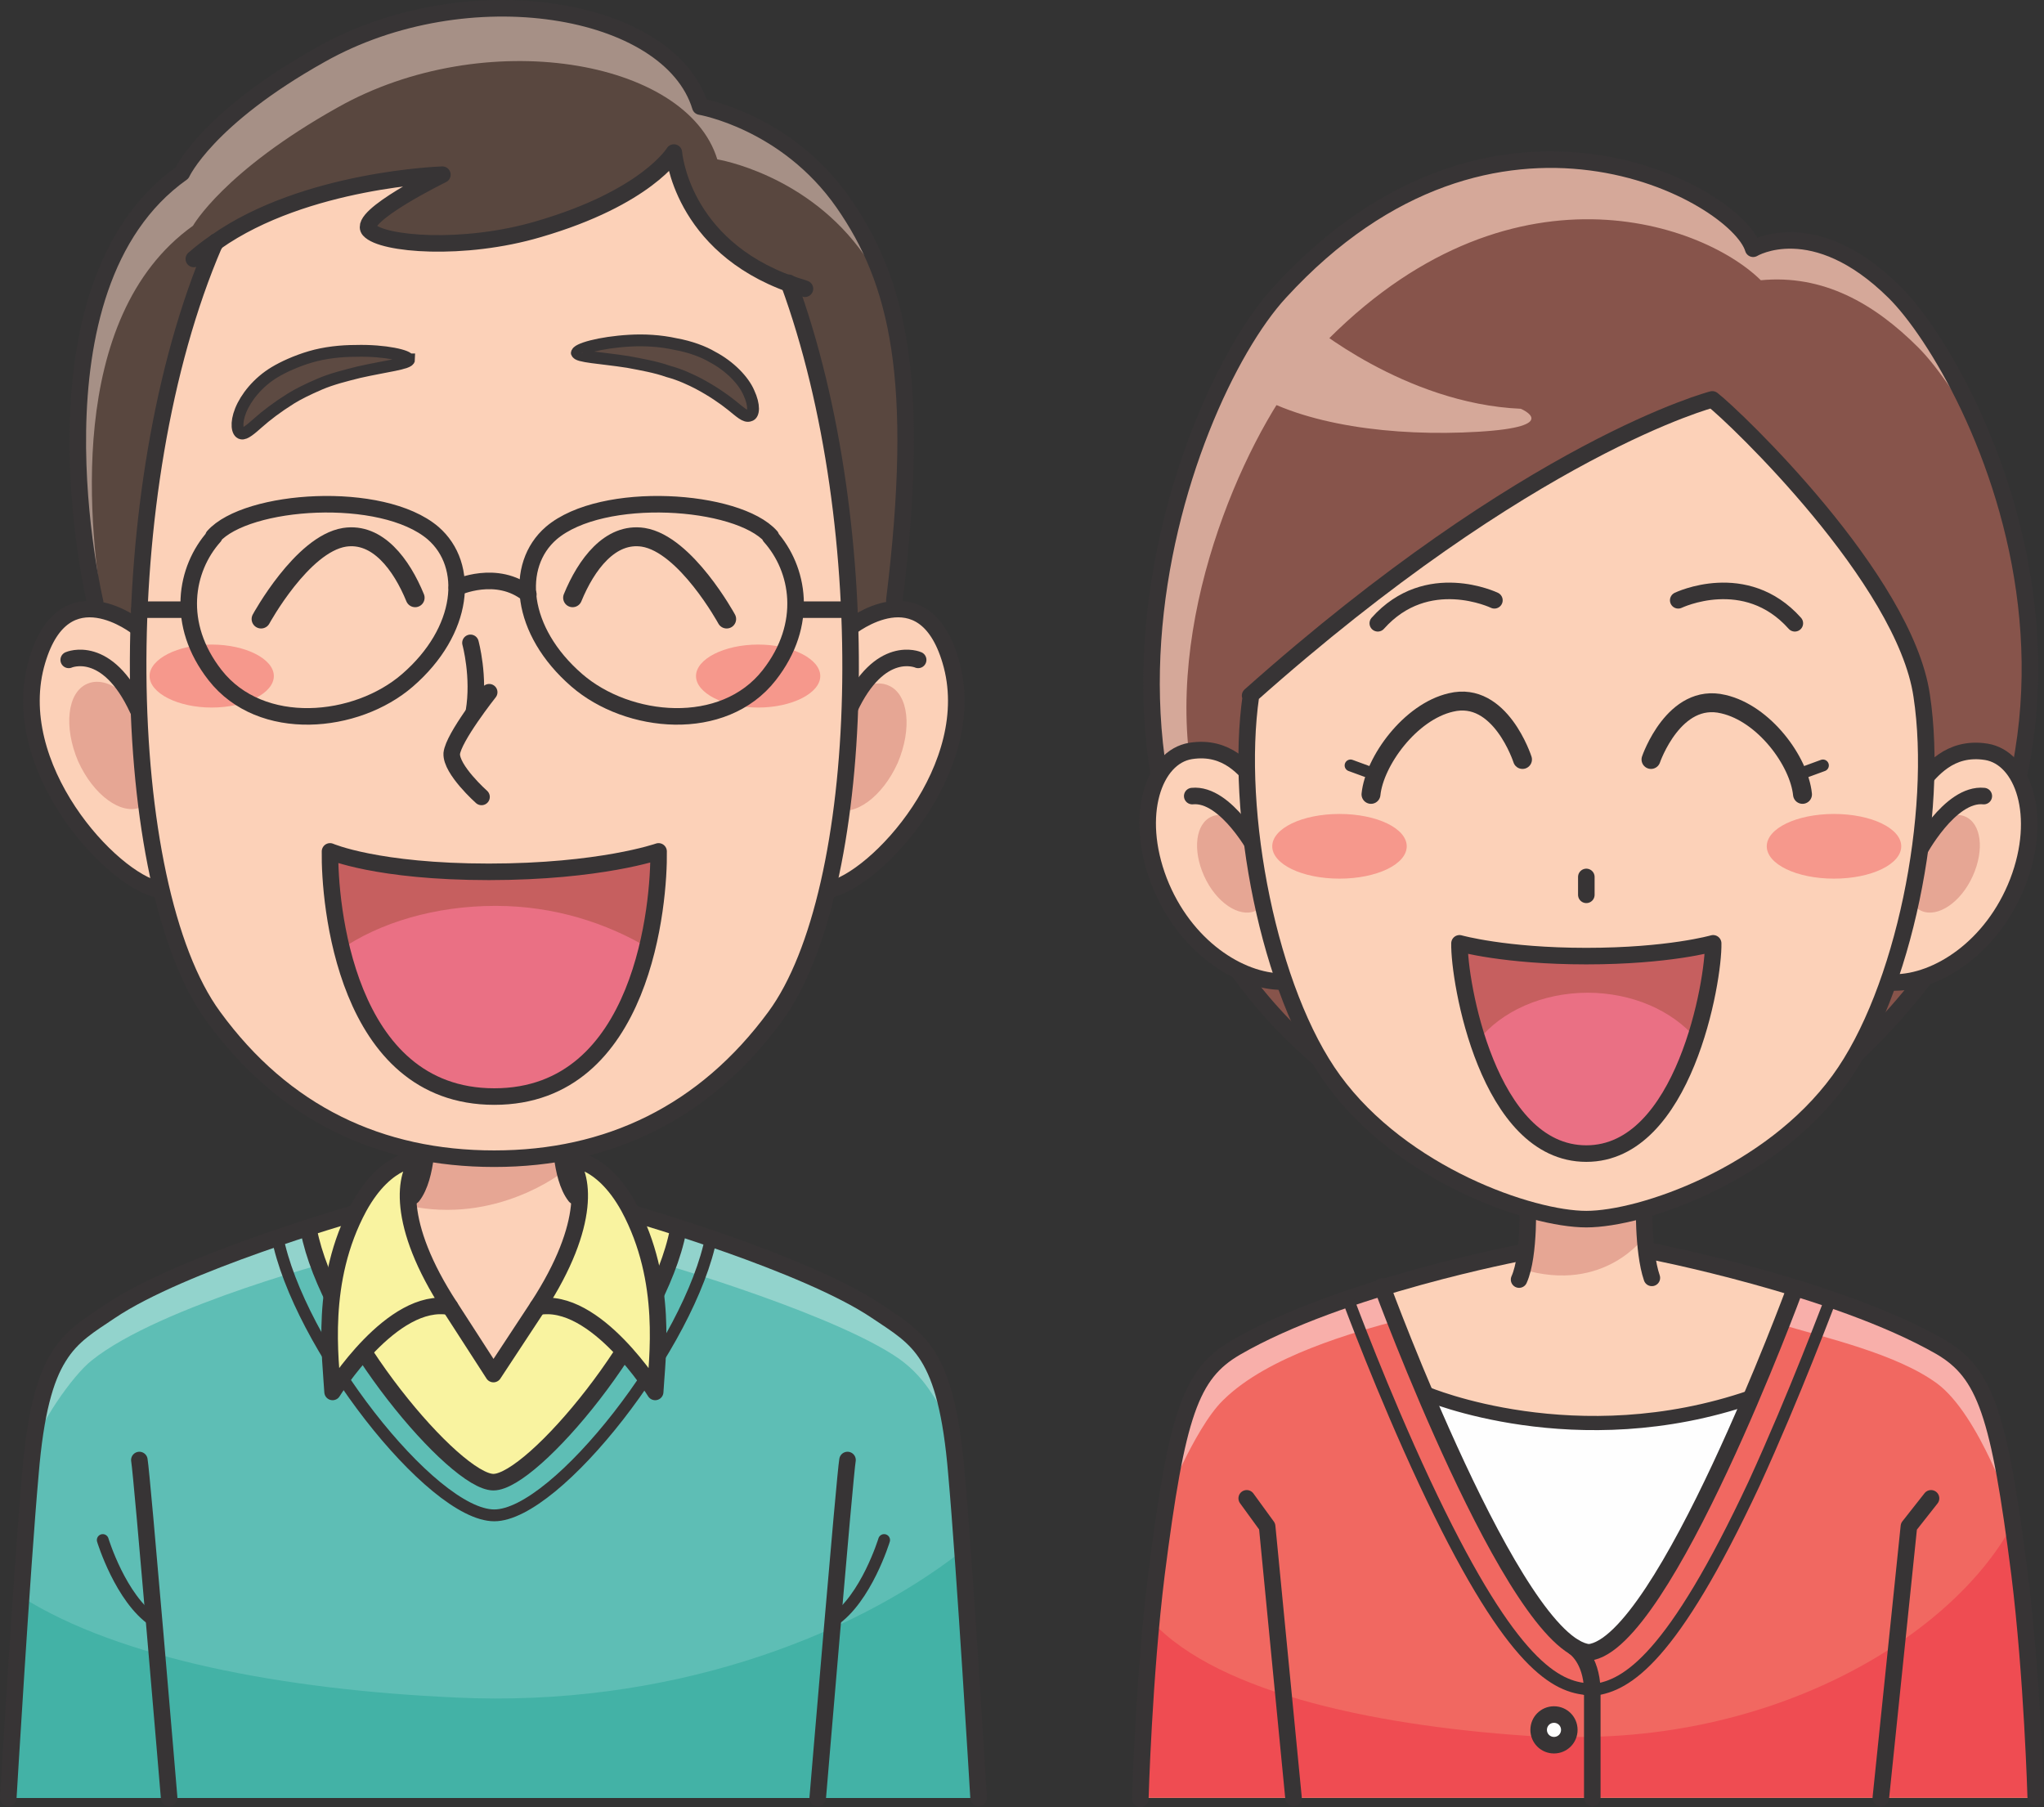<?xml version="1.0" encoding="UTF-8"?>
<svg version="1.1" viewBox="0 0 864.5 764.3" xmlns="http://www.w3.org/2000/svg">
<rect x="0" y="0" width="864.5" height="764.3" fill="#333333" stroke="none"/>
<g transform="translate(-7.829 -8.862)">
<path d="m235.25 561.54-18.719 28.439-18.36-28.439" fill-opacity="0" stroke="#373435" stroke-linecap="round" stroke-linejoin="round" stroke-width="5.999"/>
<path d="m11.332 769.26s5.76-96.839 9.36-137.16c4.32-51.84 16.2-56.879 33.839-68.759 29.879-20.52 102.24-41.04 102.24-41.04h119.52s72.358 20.88 102.24 41.04c17.639 11.88 29.519 16.919 33.839 68.759 3.6 40.32 9.359 137.16 9.359 137.16z" fill="#5ebeb5"/>
<path d="m46.611 584.22c29.16-23.399 107.64-43.559 107.64-43.559h124.56s75.238 21.24 106.56 41.039c14.4 9 18.36 20.52 24.12 28.44-6.12-22.32-5.76-32.4-30.959-46.799-31.32-18-102.24-41.04-102.24-41.04h-119.52s-72.358 20.88-102.24 41.04c-12.959 8.639-29.519 33.479-32.759 58.679 1.8-9.72 16.56-31.32 24.839-37.8z" fill="#92d3cc"/>
<path d="m293.92 528.42c-8.28 43.56-61.199 107.28-77.398 107.28-16.2 0-69.118-63.719-77.398-107.28l33.119-12.6 90.358 1.44z" fill="#f9f3a0"/>
<path d="m490.48 769.26s0-51.12 5.399-94.679c8.64-68.04 15.12-84.96 34.559-96.12 18.72-10.8 42.479-19.44 64.079-26.279l170.28 0.36c21.6 6.479 44.999 15.119 63.719 25.919 19.079 11.16 26.279 28.08 34.919 96.12 5.399 43.559 5.399 94.679 5.399 94.679h-377.99z" fill="#f16861"/>
<path d="m525.4 600.78c18.719-18.36 54.718-28.439 74.878-33.839l158.76 1.44c21.6 6.48 50.759 12.959 68.039 25.559 17.999 13.32 32.039 55.44 32.039 55.44s-6.84-58.32-31.319-70.56c-19.08-9.719-42.119-19.439-63.719-25.919l-170.28-0.36c-21.6 6.84-45.719 15.48-64.078 26.279-24.84 14.76-30.6 69.12-30.6 69.12s13.68-34.92 25.92-46.8z" fill="#f8afaa"/>
<path d="m659.32 743.34c-66.238-3.96-135.72-17.64-164.52-48.959-2.519 44.999-4.679 74.519-4.679 74.519h377.99s-2.159-59.04-9.359-114.84c-26.28 48.239-104.4 94.679-199.44 88.919z" fill="#ef4c52"/>
<path d="m200.69 726.78c-73.078-3.24-142.56-16.56-183.6-42.48-2.88 35.28-5.76 84.96-5.76 84.96h410.39s-3.959-65.88-7.559-104.04c-46.799 36.359-124.2 65.879-213.84 61.559z" fill="#43b2a6"/>
<path d="m752.19 589.62c-19.44 56.52-56.519 118.08-71.998 118.08-13.32 0-52.559-65.519-72.719-119.88z" fill="#fefefe"/>
<path d="m653.2 515.82s0 9.36-1.08 19.08l-1.44 2.52s-28.079 5.76-58.678 15.12l18.359 45.359s56.879 24.48 137.16 2.16l16.919-47.879c-30.599-9.36-56.878-14.4-56.878-14.4l-2.52-2.52c-1.44-10.08-1.08-20.16-1.08-20.16h-50.759z" fill="#fcd1b8"/>
<path d="m653.56 514.02h49.679l0.36 17.64s-16.92 24.48-51.839 14.04z" fill="#e6a694"/>
<path d="m580.84 468.3c-142.2-101.88-74.878-289.08-31.679-335.88 90.717-98.999 193.32-41.399 200.16-18.36 0 0 25.559-15.479 59.758 18.36 34.199 33.84 124.92 206.28-31.679 335.88h-196.2z" fill="#87544b"/>
<path d="m562.48 159.78c79.557-86.759 164.52-57.599 190.08-32.4 26.279-2.52 47.878 9.72 66.598 28.44 7.92 7.92 19.079 23.76 29.519 44.64-12.6-32.76-29.159-57.24-39.959-68.04-34.199-33.839-59.758-18.36-59.758-18.36-6.84-23.039-109.08-80.639-200.16 18.36-34.199 37.44-83.878 163.08-31.319 264.24-9.72-26.64-6.84-69.119-6.84-69.479-7.56-68.4 28.799-142.2 51.839-167.04z" fill="#d5a899"/>
<path d="m561.4 145.38s40.319 34.2 89.637 36.36c0 0 18 7.56-17.999 9.72s-74.158-2.88-96.838-17.28l25.2-29.16z" fill="#d5a899"/>
<path d="m244.97 487.38s-0.36 19.08 6.12 27.36l6.12 17.64-21.96 29.16-18.719 28.439-18.72-28.439-26.279-19.8 10.8-27c6.48-7.92 6.12-27.36 6.12-27.36z" fill="#fcd1b8"/>
<path d="m189.89 488.82h52.198l3.6 15.84s-28.079 22.32-65.518 14.04l10.08-30.24z" fill="#e6a694"/>
<path d="m48.051 263.46s-34.199-132.84 34.199-181.44c0 0 12.96-23.04 61.199-50.04 61.918-34.92 147.6-20.52 160.56 21.96 0 0 38.159 6.12 62.278 40.68 23.039 33.119 31.319 74.519 20.159 168.12l-8.999 15.48-320.03 3.24-9.36-17.64z" fill="#59473f"/>
<path d="m89.45 104.34s12.96-23.04 61.199-50.04c61.918-34.92 147.6-20.52 160.56 21.96 0 0 38.159 6.12 62.279 40.679 5.4 7.56 10.079 15.84 13.679 25.2-4.32-19.08-11.159-33.839-20.519-47.159-24.12-34.56-62.278-40.68-62.278-40.68-12.96-42.48-98.638-56.88-160.56-21.96-48.239 27.36-61.199 50.04-61.199 50.04-68.398 48.599-34.199 181.44-34.199 181.44l3.6 6.84c-6.48-36-16.919-127.44 37.439-166.32z" fill="#a69086"/>
<path d="m308.68 531.66c-8.639 45.359-65.518 118.08-91.797 118.08-26.639 0-83.158-72.72-91.798-118.08" fill-opacity="0" stroke="#373435" stroke-linecap="round" stroke-linejoin="round" stroke-width="5"/>
<path d="m294.64 529.14c-8.28 43.2-61.559 106.56-78.118 106.56-16.2 0-69.838-63.359-78.118-106.56" fill-opacity="0" stroke="#373435" stroke-linecap="round" stroke-linejoin="round" stroke-width="7"/>
<path d="m188.45 487.38s0.36 19.08-6.12 27.36" fill-opacity="0" stroke="#373435" stroke-linecap="round" stroke-linejoin="round" stroke-width="7"/>
<path d="m244.97 487.38s-0.36 19.08 6.12 27.36" fill-opacity="0" stroke="#373435" stroke-linecap="round" stroke-linejoin="round" stroke-width="7"/>
<path d="m198.17 561.54c-23.039-35.28-19.439-56.52-12.599-62.64 0 0-14.04-1.08-25.92 20.52-16.919 31.32-11.879 64.439-11.159 78.119 0 0 25.199-40.679 49.678-35.999z" fill="#f9f3a0"/>
<path d="m198.17 561.54c-23.039-35.28-19.439-56.52-12.599-62.64 0 0-14.04-1.08-25.92 20.52-16.919 31.32-11.879 64.439-11.159 78.119 0 0 25.199-40.679 49.678-35.999z" fill-opacity="0" stroke="#373435" stroke-linejoin="round" stroke-width="7"/>
<path d="m235.25 561.54c23.04-35.28 19.44-56.52 12.6-62.64 0 0 14.04-1.08 25.919 20.52 16.92 31.32 11.88 64.439 11.16 78.119 0 0-25.199-40.679-49.679-35.999z" fill="#f9f3a0"/>
<path d="m235.25 561.54c23.04-35.28 19.44-56.52 12.6-62.64 0 0 14.04-1.08 25.919 20.52 16.92 31.32 11.88 64.439 11.16 78.119 0 0-25.199-40.679-49.679-35.999z" fill-opacity="0" stroke="#373435" stroke-linejoin="round" stroke-width="7"/>
<path d="m235.25 561.54-18.719 28.439-18.36-28.439" fill-opacity="0" stroke="#373435" stroke-linecap="round" stroke-linejoin="round" stroke-width="7"/>
<path d="m156.77 522.3s-72.358 20.88-102.24 41.04c-17.639 11.88-29.519 16.919-33.839 68.759-3.6 40.32-9.36 137.16-9.36 137.16" fill-opacity="0" stroke="#373435" stroke-linecap="round" stroke-linejoin="round" stroke-width="7"/>
<path d="m276.28 522.3s72.358 20.88 102.24 41.04c17.639 11.88 29.519 16.919 33.839 68.759 3.6 40.32 9.359 137.16 9.359 137.16" fill-opacity="0" stroke="#373435" stroke-linecap="round" stroke-linejoin="round" stroke-width="7"/>
<path d="m66.771 626.34c1.08 5.76 12.6 142.92 12.6 142.92" fill-opacity="0" stroke="#373435" stroke-linecap="round" stroke-linejoin="round" stroke-width="7"/>
<path d="m366.28 626.34c-1.08 5.76-12.6 142.92-12.6 142.92" fill-opacity="0" stroke="#373435" stroke-linecap="round" stroke-linejoin="round" stroke-width="7"/>
<path d="m653.92 515.82s1.08 23.76-3.6 34.2" fill-opacity="0" stroke="#373435" stroke-linecap="round" stroke-linejoin="round" stroke-width="7"/>
<path d="m703.23 515.82s-0.72 21.96 3.24 33.48" fill-opacity="0" stroke="#373435" stroke-linecap="round" stroke-linejoin="round" stroke-width="7"/>
<path d="m705.03 537.78s78.838 15.12 123.48 40.679c19.079 11.16 24.839 28.44 33.479 96.12 5.4 43.559 6.84 94.319 6.84 94.319" fill-opacity="0" stroke="#373435" stroke-linecap="round" stroke-linejoin="round" stroke-width="7"/>
<path d="m651.76 538.5s-76.678 14.4-121.32 40.32c-19.08 11.159-24.84 28.079-33.48 95.759-5.399 43.559-6.839 95.039-6.839 95.039" fill-opacity="0" stroke="#373435" stroke-linecap="round" stroke-linejoin="round" stroke-width="7"/>
<path d="m781.71 559.38c-0.72 1.44-14.4 38.519-32.039 77.039-34.559 73.799-53.639 85.319-67.678 87.119" fill-opacity="0" stroke="#373435" stroke-linecap="round" stroke-linejoin="round" stroke-width="5"/>
<path d="m681.63 723.18h-3.239" fill-opacity="0" stroke="#373435" stroke-linecap="round" stroke-linejoin="round" stroke-width="5"/>
<path d="m678.4 723.18c-14.04-1.44-33.12-12.96-68.039-87.479-17.999-38.52-31.679-75.599-32.399-77.399" fill-opacity="0" stroke="#373435" stroke-linecap="round" stroke-linejoin="round" stroke-width="5"/>
<path d="m766.95 553.98s-55.438 150.48-87.117 153.72c-31.68-3.24-87.478-154.8-87.478-154.8" fill-opacity="0" stroke="#373435" stroke-linecap="round" stroke-linejoin="round" stroke-width="7"/>
<path d="m611.08 598.26s63.359 27 137.52 1.44" fill-opacity="0" stroke="#373435" stroke-linecap="round" stroke-linejoin="round" stroke-width="5.999"/>
<path d="m535.12 642.54 8.64 11.88 11.16 114.84" fill-opacity="0" stroke="#373435" stroke-linecap="round" stroke-linejoin="round" stroke-width="7"/>
<path d="m824.55 642.54-9.36 11.88-11.88 114.84" fill-opacity="0" stroke="#373435" stroke-linecap="round" stroke-linejoin="round" stroke-width="7"/>
<path d="m358 385.14 9-110.88s30.959-24.84 42.479 14.04c13.319 44.64-31.319 92.879-51.479 96.839z" fill="#fcd1b8"/>
<path d="m367.36 274.26s30.959-24.84 42.479 14.04c13.319 44.639-31.319 92.879-51.479 96.839" fill-opacity="0" stroke="#373435" stroke-linecap="round" stroke-linejoin="round" stroke-width="7"/>
<path d="m387.52 331.5c-6.48 14.4-18.359 23.039-26.639 19.439-8.64-3.599-10.08-18.359-3.96-32.759 6.48-14.4 18.36-23.04 26.639-19.44 8.64 3.6 10.08 18.36 3.96 32.76z" fill="#e6a694"/>
<path d="m396.16 287.94s-16.199-7.2-29.159 20.88" fill-opacity="0" stroke="#373435" stroke-linecap="round" stroke-linejoin="round" stroke-width="7"/>
<path d="m75.051 385.14-9-110.88s-30.959-24.84-42.479 14.04c-13.32 44.64 31.319 92.879 51.479 96.839z" fill="#fcd1b8"/>
<path d="m66.051 274.26s-30.959-24.84-42.479 14.04c-13.32 44.639 31.319 92.879 51.479 96.839" fill-opacity="0" stroke="#373435" stroke-linecap="round" stroke-linejoin="round" stroke-width="7"/>
<path d="m40.852 330.78c6.479 14.399 18.359 23.039 26.639 19.439 8.64-3.6 10.08-18.359 3.96-32.759-6.48-14.4-18.36-23.04-26.64-19.44-8.639 3.6-10.079 18.36-3.959 32.76z" fill="#e6a694"/>
<path d="m36.892 287.94s16.199-7.2 29.159 20.88" fill-opacity="0" stroke="#373435" stroke-linecap="round" stroke-linejoin="round" stroke-width="7"/>
<path d="m101.31 108.43 240.13 20.031c38.159 104.04 33.119 257.4-5.76 310.32-29.879 40.679-70.558 60.119-118.8 60.119s-88.918-19.08-118.8-60.119c-40.679-55.44-41.42-226.67 3.22-330.35z" fill="#fcd1b8"/>
<path d="m341.44 128.46c38.159 104.04 33.119 257.4-5.76 310.32-29.879 40.679-70.558 60.119-118.8 60.119s-88.918-19.08-118.8-60.119c-40.679-55.44-44.279-222.84 0.36-326.52" fill-opacity="0" stroke="#373435" stroke-linecap="round" stroke-linejoin="round" stroke-width="7"/>
<path d="m98.45 112.26 0.72-1.08" fill-opacity="0" stroke="#373435" stroke-linecap="round" stroke-linejoin="round" stroke-width="7"/>
<path d="m342.88 129.18-243.71-18c37.799-26.639 95.757-28.439 95.757-28.439s-35.999 17.64-30.959 23.4c5.4 6.119 39.959 8.999 71.638-0.36 45.719-13.32 57.239-32.4 57.239-32.4s2.88 39.239 49.678 55.799z" fill="#fcd1b8"/>
<path d="m99.17 111.18c37.799-26.639 95.757-28.439 95.757-28.439s-35.999 17.64-30.959 23.4c5.4 6.119 39.959 8.999 71.638-0.36 45.719-13.32 57.239-32.4 57.239-32.4s2.88 39.239 49.679 55.799" fill-opacity="0" stroke="#373435" stroke-linecap="round" stroke-linejoin="round" stroke-width="7"/>
<path d="m206.81 280.74s3.96 14.4 1.44 29.16" fill-opacity="0" stroke="#373435" stroke-linecap="round" stroke-linejoin="round" stroke-width="7"/>
<path d="m214.73 301.62s-15.12 19.08-15.84 25.92c-0.36 6.839 12.6 18.359 12.6 18.359" fill-opacity="0" stroke="#373435" stroke-linecap="round" stroke-linejoin="round" stroke-width="7"/>
<path d="m214.37 377.58c47.519 0 71.998-8.64 71.998-8.64 0.36 20.88-6.12 103.68-69.478 103.68s-69.838-82.799-69.478-103.68c0 0 19.799 8.64 67.318 8.64z" fill="#ea7084"/>
<path d="m217.61 391.98c24.479 0 46.799 7.2 64.798 18 3.24-15.48 3.96-34.56 3.96-41.4 0 0-24.479 8.64-71.998 8.64s-67.318-8.64-67.318-8.64c0 7.2 0.72 26.28 3.96 42.48 17.279-12.24 41.399-19.08 66.238-19.08z" fill="#c65f5f"/>
<path d="m214.37 377.58c47.519 0 71.998-8.64 71.998-8.64 0.36 20.88-6.12 103.68-69.478 103.68s-69.838-82.799-69.478-103.68c0 0 19.799 8.64 67.318 8.64" fill-opacity="0" stroke="#373435" stroke-linecap="round" stroke-linejoin="round" stroke-width="7"/>
<path d="m180.89 160.86c0 1.8-10.08 2.88-21.24 5.4-5.759 1.44-11.519 2.88-16.559 5.04s-9.36 4.32-12.24 6.12c-5.76 3.6-10.44 7.2-13.679 10.08-3.24 2.88-5.76 5.04-7.2 4.68-1.8-0.36-2.52-4.32-0.36-9.72s7.2-11.88 14.399-16.2c3.6-2.16 9-4.68 15.12-6.48s12.96-2.52 19.079-2.52c12.6-0.36 22.68 2.16 22.32 3.6z" fill="#5d4a42"/>
<path d="m180.89 160.86c0 1.8-10.08 2.88-21.24 5.4-5.759 1.44-11.519 2.88-16.559 5.04s-9.36 4.32-12.24 6.12c-5.76 3.6-10.44 7.2-13.679 10.08-3.24 2.88-5.76 5.04-7.2 4.68-1.8-0.36-2.52-4.32-0.36-9.72s7.2-11.88 14.399-16.2c3.6-2.16 9-4.68 15.12-6.48s12.96-2.52 19.079-2.52c12.6-0.36 22.68 2.16 22.32 3.6z" fill-opacity="0" stroke="#373435" stroke-width="5"/>
<path d="m251.81 158.34c-0.36-1.8 9.72-4.68 22.319-5.4 6.12-0.36 12.96 0 19.44 1.44 6.12 1.08 11.879 3.24 15.479 5.4 7.56 3.96 13.32 10.08 15.48 15.12 2.52 5.4 2.16 9.36 0.36 9.72-1.8 0.72-3.96-1.44-7.56-4.32s-8.28-6.12-14.4-9.36c-2.879-1.44-7.199-3.6-12.599-5.04-5.04-1.8-11.16-2.88-16.92-3.96-11.519-1.8-21.599-2.16-21.599-3.96z" fill="#5d4a42"/>
<path d="m251.81 158.34c-0.36-1.8 9.72-4.68 22.319-5.4 6.12-0.36 12.96 0 19.44 1.44 6.12 1.08 11.879 3.24 15.479 5.4 7.56 3.96 13.32 10.08 15.48 15.12 2.52 5.4 2.16 9.36 0.36 9.72-1.8 0.72-3.96-1.44-7.56-4.32s-8.28-6.12-14.4-9.36c-2.879-1.44-7.199-3.6-12.599-5.04-5.04-1.8-11.16-2.88-16.92-3.96-11.519-1.8-21.599-2.16-21.599-3.96z" fill-opacity="0" stroke="#373435" stroke-width="5"/>
<path d="m48.051 263.46s-31.679-132.84 36.719-181.44c0 0 10.44-23.04 58.679-50.04 61.918-34.92 147.6-20.52 160.56 21.96 0 0 36.36 6.12 60.479 40.68 23.039 33.119 33.119 74.519 21.599 168.12" fill-opacity="0" stroke="#373435" stroke-linecap="round" stroke-linejoin="round" stroke-width="7"/>
<path d="m66.771 266.7h20.519" fill-opacity="0" stroke="#373435" stroke-linecap="round" stroke-linejoin="round" stroke-width="7"/>
<path d="m365.56 266.7h-20.159" fill-opacity="0" stroke="#373435" stroke-linecap="round" stroke-linejoin="round" stroke-width="7"/>
<path d="m123.65 294.78c0 7.2-11.879 13.32-26.279 13.32s-26.279-6.12-26.279-13.32 11.879-13.32 26.279-13.32 26.279 6.12 26.279 13.32z" fill="#f6988c"/>
<path d="m354.76 294.78c0 7.2-11.88 13.32-26.279 13.32-14.4 0-26.279-6.12-26.279-13.32s11.879-13.32 26.279-13.32c14.399 0 26.279 6.12 26.279 13.32z" fill="#f6988c"/>
<path d="m89.81 118.38c2.88-2.52 6.12-5.04 9.36-7.2" fill-opacity="0" stroke="#373435" stroke-linecap="round" stroke-linejoin="round" stroke-width="7"/>
<path d="m342.88 129.18c1.8 0.72 3.599 1.08 5.399 1.8" fill-opacity="0" stroke="#373435" stroke-linecap="round" stroke-linejoin="round" stroke-width="7"/>
<path d="m183.41 261.66c-5.76-14.04-15.84-27.72-29.879-25.56-18 2.88-35.28 34.56-35.28 34.56" fill-opacity="0" stroke="#373435" stroke-linecap="round" stroke-linejoin="round" stroke-width="7.999"/>
<path d="m250.01 261.66c5.76-14.04 15.84-27.72 29.879-25.56 18 2.88 35.279 34.56 35.279 34.56" fill-opacity="0" stroke="#373435" stroke-linecap="round" stroke-linejoin="round" stroke-width="7.999"/>
<path d="m98.09 235.74c14.04-15.84 71.278-19.8 92.878-1.44 15.839 13.68 13.319 41.4-10.8 62.28-21.6 18.72-61.918 22.68-81.358-2.16-16.92-21.6-12.6-45-0.36-58.68" fill-opacity="0" stroke="#373435" stroke-linecap="round" stroke-linejoin="round" stroke-width="7"/>
<path d="m333.88 235.74c-14.04-15.84-71.278-19.8-92.878-1.44-15.839 13.68-13.319 41.4 10.8 62.28 21.599 18.72 61.918 22.68 81.358-2.16 16.919-21.6 12.599-45 0.36-58.68" fill-opacity="0" stroke="#373435" stroke-linecap="round" stroke-linejoin="round" stroke-width="7"/>
<path d="m201.05 257.34s16.92-7.92 30.239 2.88" fill-opacity="0" stroke="#373435" stroke-linecap="round" stroke-linejoin="round" stroke-width="7"/>
<path d="m673.72 705.54s7.199 4.68 7.559 18v45.72" fill-opacity="0" stroke="#373435" stroke-linecap="round" stroke-linejoin="round" stroke-width="7"/>
<path d="m671.56 740.46c0 3.6-2.88 6.48-6.48 6.48s-6.48-2.88-6.48-6.48 2.88-6.48 6.48-6.48 6.48 2.88 6.48 6.48z" fill="#fefefe"/>
<path d="m671.56 740.46c0 3.6-2.88 6.48-6.48 6.48s-6.48-2.88-6.48-6.48 2.88-6.48 6.48-6.48 6.48 2.88 6.48 6.48z" fill-opacity="0" stroke="#373435" stroke-linejoin="round" stroke-width="7"/>
<path d="m580.84 468.3c-142.2-101.88-74.878-289.08-31.679-335.88 90.717-98.999 193.32-41.399 200.16-18.36 0 0 25.559-15.479 59.758 18.36 34.199 33.84 124.92 206.28-31.679 335.88" fill-opacity="0" stroke="#373435" stroke-linecap="round" stroke-linejoin="round" stroke-width="7"/>
<path d="m808.71 424.02 11.52-84.96c3.96-3.96 11.519-15.119 27.359-12.599 15.48 2.52 24.119 26.999 13.32 55.079-10.8 27.72-34.199 42.48-52.199 42.48z" fill="#fcd1b8"/>
<path d="m820.59 339.42c3.96-3.959 11.519-15.119 27.359-12.599 15.48 2.52 24.119 26.999 13.32 55.079-10.8 27.72-34.199 42.48-52.199 42.48" fill-opacity="0" stroke="#373435" stroke-linecap="round" stroke-linejoin="round" stroke-width="7"/>
<path d="m550.24 424.02-11.52-84.96c-3.96-3.96-11.519-15.119-27.359-12.599-15.48 2.52-24.119 26.999-13.32 55.079 10.8 27.72 34.199 42.48 52.199 42.48z" fill="#fcd1b8"/>
<path d="m538.72 339.06c-3.96-3.96-11.519-15.119-27.359-12.599-15.48 2.52-24.119 26.999-13.32 55.079 10.8 27.72 34.199 42.48 52.199 42.48" fill-opacity="0" stroke="#373435" stroke-linecap="round" stroke-linejoin="round" stroke-width="7"/>
<path d="m842.19 379.38c-5.04 11.16-14.759 17.64-21.599 14.76s-8.28-14.04-3.24-25.2 14.759-17.64 21.599-14.76 8.28 14.04 3.24 25.2z" fill="#e6a694"/>
<path d="m517.12 379.38c5.04 11.16 14.759 17.64 21.599 14.76s8.28-14.04 3.24-25.2-14.759-17.64-21.599-14.76-8.28 14.04-3.24 25.2z" fill="#e6a694"/>
<path d="m819.15 369.3s13.319-25.199 27.719-23.76" fill-opacity="0" stroke="#373435" stroke-linecap="round" stroke-linejoin="round" stroke-width="7"/>
<path d="m539.8 369.3s-13.319-25.199-27.719-23.76" fill-opacity="0" stroke="#373435" stroke-linecap="round" stroke-linejoin="round" stroke-width="7"/>
<path d="m536.92 303.06c-7.199 49.319 7.56 125.28 34.919 162.72 29.16 39.96 83.518 58.68 106.92 58.68 23.399 0 77.758-18.72 106.92-58.68 27.359-37.439 42.479-113.04 34.919-162.72-7.2-49.32-79.198-118.08-88.558-125.28 0 0-77.038 19.8-195.48 125.28z" fill="#fcd1b8"/>
<path d="m536.92 303.06c-7.199 49.319 7.56 125.28 34.919 162.72 29.16 39.96 83.518 58.68 106.92 58.68 23.399 0 77.758-18.72 106.92-58.68 27.359-37.439 42.479-113.04 34.919-162.72-7.2-49.32-79.198-118.08-88.558-125.28 0 0-77.038 19.8-195.48 125.28" fill-opacity="0" stroke="#373435" stroke-linecap="round" stroke-linejoin="round" stroke-width="7"/>
<path d="m678.76 413.22c34.919 0 53.638-5.4 53.638-5.4 0.36 15.48-12.24 88.919-53.638 88.919-41.759 0-53.999-73.439-53.639-88.919 0 0 19.079 5.4 53.639 5.4z" fill="#ea7084"/>
<path d="m679.12 428.7c19.079 0 35.999 7.56 46.078 19.44 5.4-16.92 7.56-33.48 7.56-39.96 0 0-19.079 5.4-53.638 5.4-34.56 0-53.639-5.4-53.639-5.4 0 6.48 2.16 23.4 7.56 40.68 9.719-12.24 26.999-20.16 46.438-20.16z" fill="#c65f5f"/>
<path d="m678.76 413.22c34.919 0 53.638-5.4 53.638-5.4 0.36 15.48-12.24 88.919-53.638 88.919-41.759 0-53.999-73.439-53.639-88.919 0 0 19.079 5.4 53.639 5.4" fill-opacity="0" stroke="#373435" stroke-linecap="round" stroke-linejoin="round" stroke-width="7"/>
<path d="m678.76 387.3v-7.56" fill-opacity="0" stroke="#373435" stroke-linecap="round" stroke-linejoin="round" stroke-width="7"/>
<path d="m717.63 262.74s28.44-13.68 49.319 9.72" fill-opacity="0" stroke="#373435" stroke-linecap="round" stroke-linejoin="round" stroke-width="7"/>
<path d="m639.88 262.74s-28.44-13.68-49.319 9.72" fill-opacity="0" stroke="#373435" stroke-linecap="round" stroke-linejoin="round" stroke-width="7"/>
<path d="m602.8 366.78c0 7.56-12.6 13.68-28.44 13.68-15.839 0-28.439-6.12-28.439-13.68s12.6-13.68 28.439-13.68c15.84 0 28.44 6.12 28.44 13.68z" fill="#f6988c"/>
<path d="m811.95 366.78c0 7.56-12.6 13.68-28.439 13.68-15.84 0-28.44-6.12-28.44-13.68s12.6-13.68 28.44-13.68c15.839 0 28.439 6.12 28.439 13.68z" fill="#f6988c"/>
<path d="m651.76 330.06s-9.359-29.16-30.239-24.12c-17.279 3.96-32.399 24.84-33.839 38.879" fill-opacity="0" stroke="#373435" stroke-linecap="round" stroke-linejoin="round" stroke-width="7.999"/>
<path d="m589.84 336.54-10.8-3.96" fill-opacity="0" stroke="#373435" stroke-linecap="round" stroke-linejoin="round" stroke-width="5"/>
<path d="m768.03 336.54 10.8-3.96" fill-opacity="0" stroke="#373435" stroke-linecap="round" stroke-linejoin="round" stroke-width="5"/>
<path d="m706.11 330.06s9.72-28.44 30.599-23.4c17.28 3.96 32.039 24.12 33.479 38.159" fill-opacity="0" stroke="#373435" stroke-linecap="round" stroke-linejoin="round" stroke-width="7.999"/>
<path d="m381.76 660.18s-7.559 24.84-21.599 34.199" fill-opacity="0" stroke="#373435" stroke-linecap="round" stroke-linejoin="round" stroke-width="5"/>
<path d="m51.291 660.18s7.56 24.84 21.6 34.199" fill-opacity="0" stroke="#373435" stroke-linecap="round" stroke-linejoin="round" stroke-width="5"/>
</g>
</svg>
